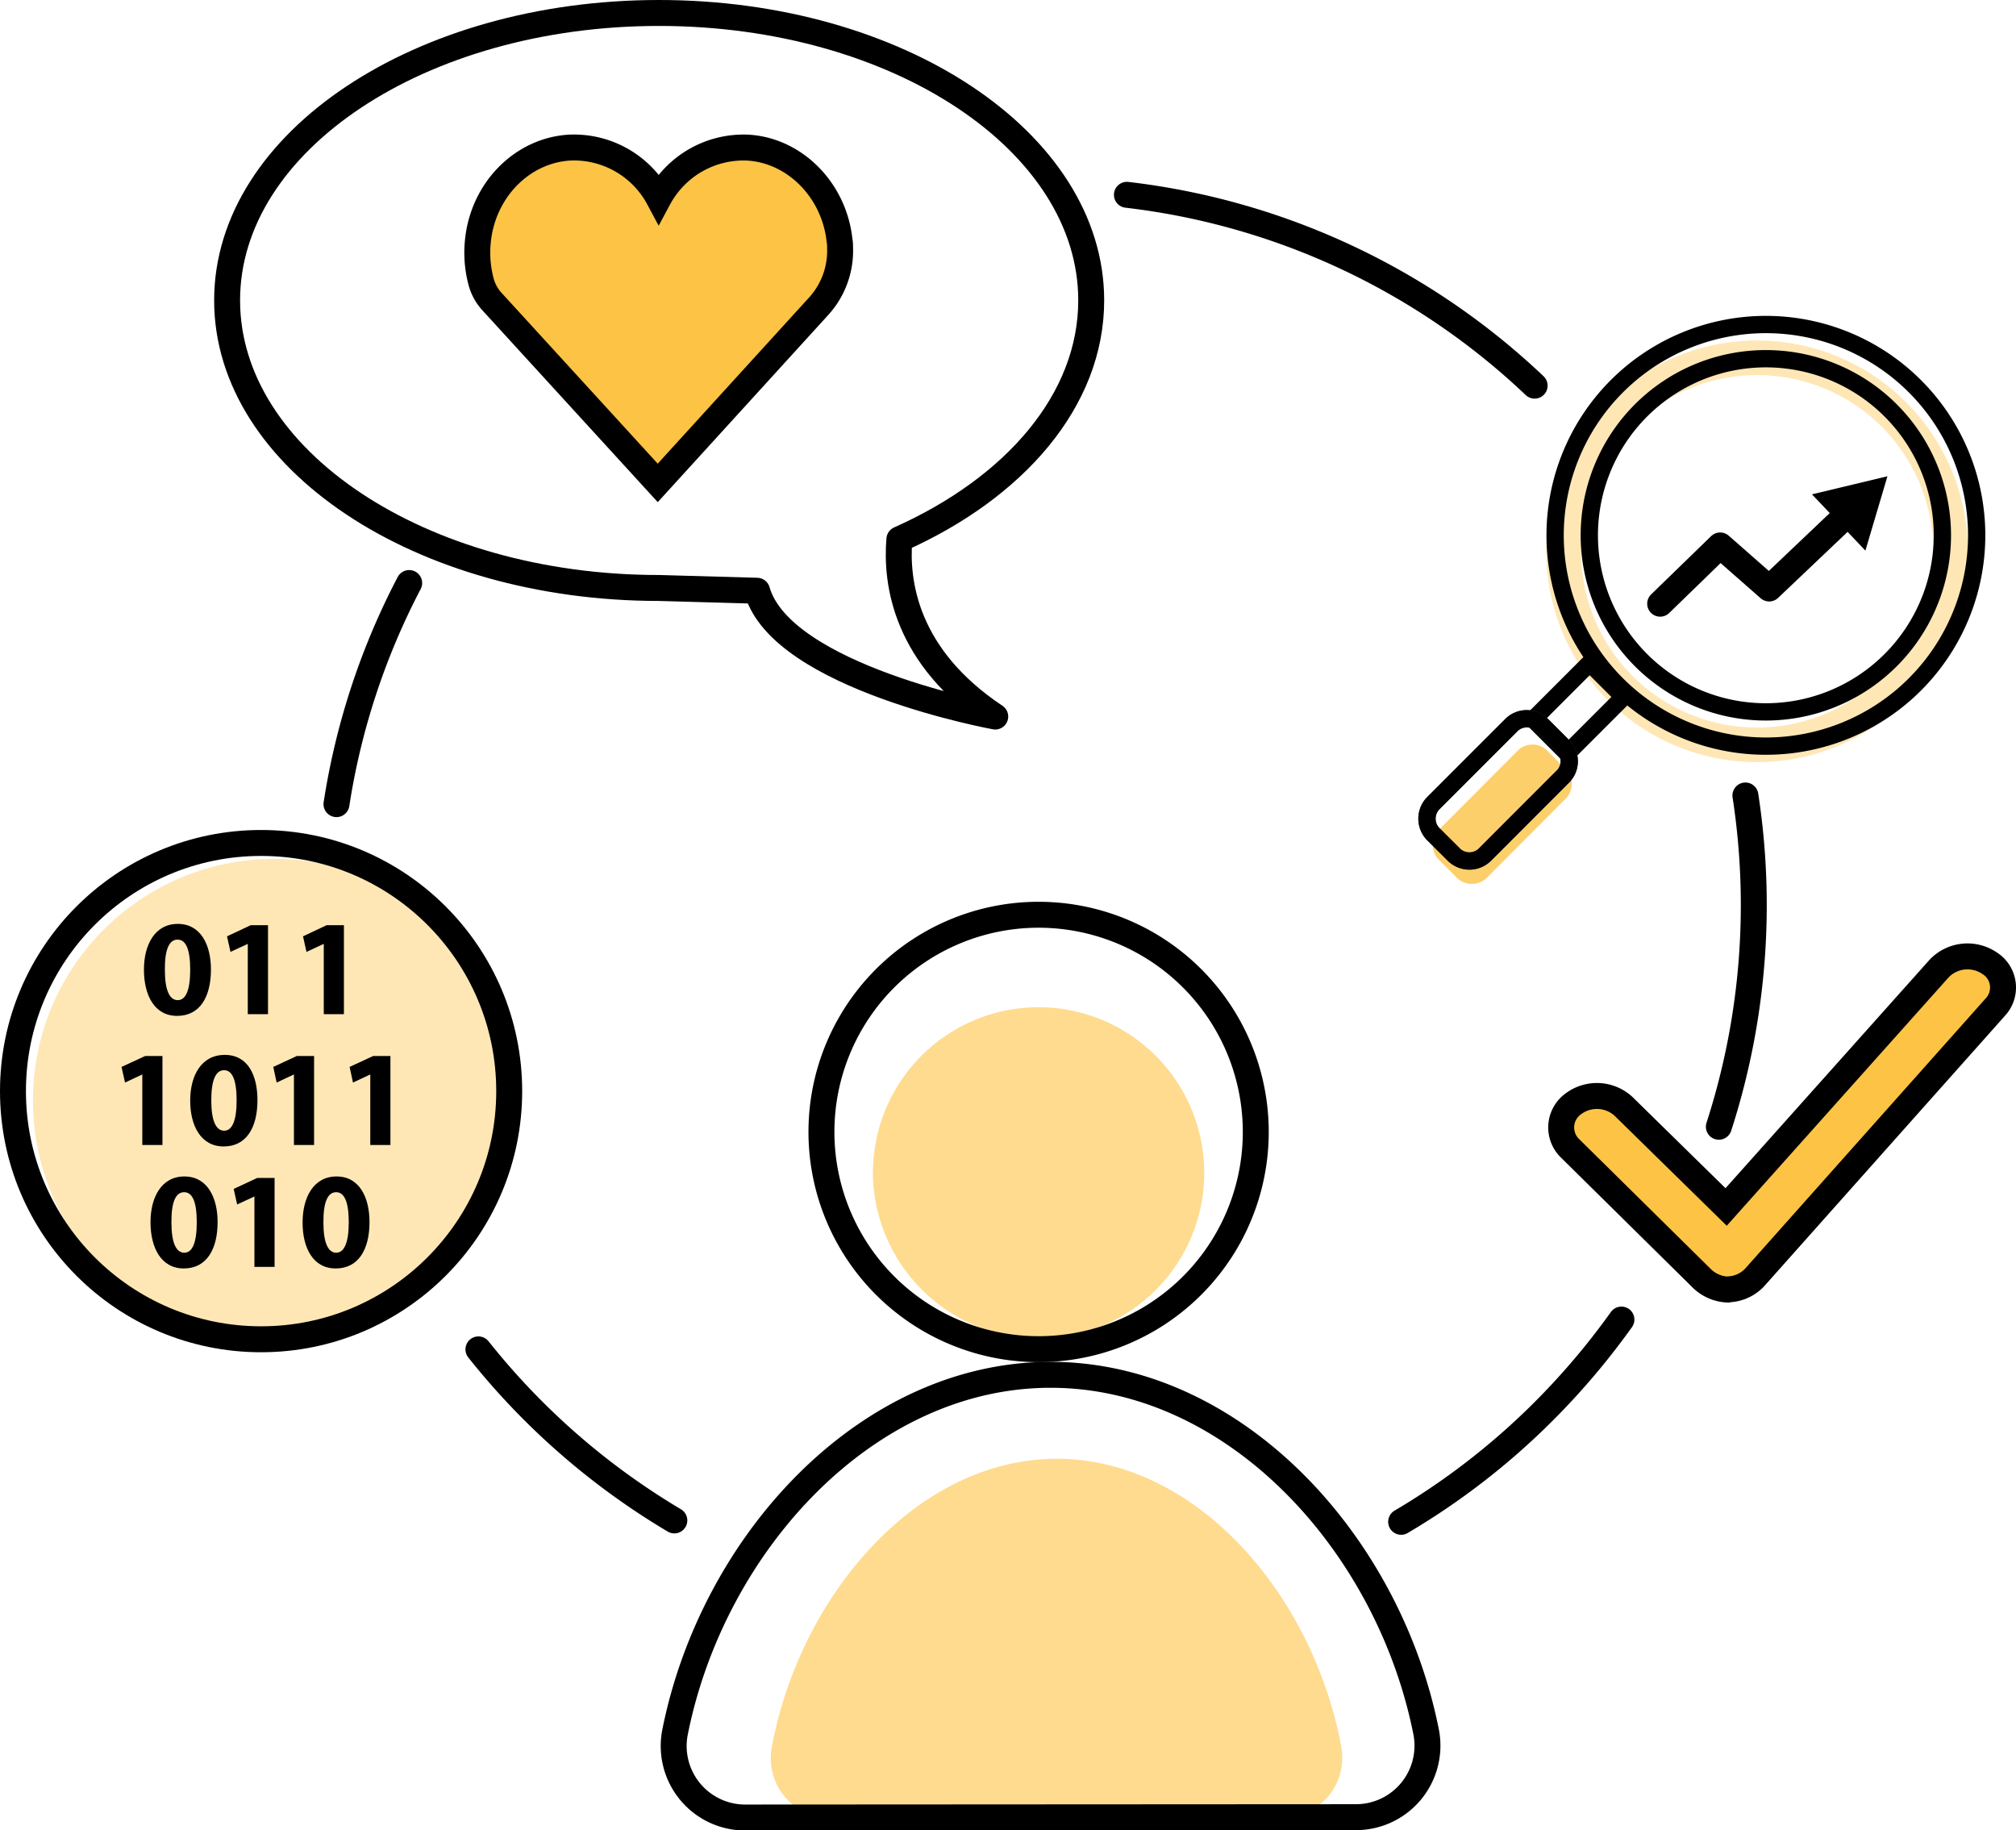 <svg xmlns="http://www.w3.org/2000/svg" viewBox="0 0 233.19 211.66"><defs><style>.cls-1,.cls-10,.cls-11,.cls-3,.cls-4,.cls-8,.cls-9{fill:none;}.cls-1,.cls-11,.cls-3,.cls-4,.cls-5,.cls-8,.cls-9{stroke:#000;}.cls-1,.cls-11,.cls-9{stroke-linecap:round;}.cls-1,.cls-10,.cls-3,.cls-5,.cls-8,.cls-9{stroke-miterlimit:10;}.cls-1,.cls-11,.cls-3,.cls-4,.cls-5{stroke-width:3px;}.cls-2{fill:#fedb8f;}.cls-11,.cls-4{stroke-linejoin:round;}.cls-5{fill:#fdc345;}.cls-6{fill:#fee7b5;}.cls-7{fill:#fdcf6a;}.cls-10,.cls-8,.cls-9{stroke-width:2px;}.cls-10{stroke:#3d4451;}</style></defs><g id="Layer_2" data-name="Layer 2"><g id="Layer_1-2" data-name="Layer 1"><path class="cls-1" d="M187.55,152.61a84.21,84.21,0,0,1-6.59,8.11A82.78,82.78,0,0,1,162.07,176"></path><path class="cls-1" d="M201.89,92a83.33,83.33,0,0,1-3.07,38.31"></path><path class="cls-1" d="M130.35,22.53A82.39,82.39,0,0,1,177.51,44.6"></path><path class="cls-1" d="M38.92,93a82.09,82.09,0,0,1,8.41-25.57"></path><path class="cls-1" d="M78,175.84a83.22,83.22,0,0,1-22.66-19.78"></path><path class="cls-2" d="M119.53,154.8A19.16,19.16,0,1,0,101,136.67,19.35,19.35,0,0,0,119.53,154.8Z"></path><path class="cls-2" d="M149,209.92c4,0,6.91-3.85,6.13-8-3.29-17.53-16.77-33.21-32.9-33.21S92.58,184.42,89.28,202c-.78,4.12,2.17,8,6.13,8Z"></path><path class="cls-3" d="M118.84,156a25.12,25.12,0,1,0-23.79-23.77A25.13,25.13,0,0,0,118.84,156Z"></path><path class="cls-3" d="M156.85,210.16a8.27,8.27,0,0,0,8.1-9.91C160.6,178.46,142.81,159,121.52,159s-39.08,19.5-43.43,41.29a8.27,8.27,0,0,0,8.1,9.91Z"></path><path class="cls-4" d="M76.22,68C48.63,68,26.27,53.1,26.27,34.74S48.63,1.5,76.22,1.5s50,14.88,50,33.24c0,11.52-8.81,21.67-22.19,27.63-.42,5,.69,13.58,11.09,20.5,0,0-24.67-4.5-27.55-14.55Z"></path><path class="cls-5" d="M97.17,28.64c0-.27,0-.55-.06-.82C96.5,22,91.93,17.36,86.45,17.07a11.15,11.15,0,0,0-10.26,5.86,11.12,11.12,0,0,0-10.31-5.86c-5.54.33-10.11,5-10.62,11a13,13,0,0,0,.38,4.48,5.48,5.48,0,0,0,1.24,2.3l19.2,21L94.71,35.4A9.52,9.52,0,0,0,97.17,28.64Z"></path><path class="cls-5" d="M199.86,149.14a4.53,4.53,0,0,1-3.08-1.36l-15.15-14.95a3.36,3.36,0,0,1,.33-5.15,4.55,4.55,0,0,1,5.83.27l11.87,11.64L224.31,112a4.54,4.54,0,0,1,5.8-.62,3.32,3.32,0,0,1,.7,5.08l-27.7,31.11a4.36,4.36,0,0,1-3.12,1.54Z"></path><circle class="cls-6" cx="31.75" cy="127.27" r="27.94"></circle><circle class="cls-3" cx="30.2" cy="126.19" r="28.7"></circle><path d="M24.4,112.12c0,3.18-1.28,5.37-3.91,5.37s-3.83-2.39-3.84-5.31,1.26-5.33,3.92-5.33S24.4,109.3,24.4,112.12Zm-5.33.06c0,2.36.55,3.49,1.49,3.49S22,114.5,22,112.15s-.49-3.48-1.46-3.48S19.05,109.79,19.07,112.18Z"></path><path d="M28.66,109.16h0l-2,.93-.4-1.8L29,107h2v10.29H28.66Z"></path><path d="M37.45,109.16h0l-2,.93-.4-1.8L37.78,107h2v10.29H37.45Z"></path><path d="M16.46,124.26h0l-2,.94-.4-1.81,2.73-1.26h2v10.29H16.46Z"></path><path d="M29.78,127.23c0,3.18-1.28,5.36-3.91,5.36S22,130.2,22,127.29,23.29,122,26,122,29.78,124.41,29.78,127.23Zm-5.34.06c0,2.36.56,3.48,1.49,3.48s1.44-1.17,1.44-3.51-.49-3.49-1.45-3.49S24.43,124.9,24.44,127.29Z"></path><path d="M34,124.26h0l-2,.94-.39-1.81,2.72-1.26h2v10.29H34Z"></path><path d="M42.83,124.26h0l-2,.94-.39-1.81,2.72-1.26h2v10.29H42.83Z"></path><path d="M25.17,141.33c0,3.18-1.29,5.37-3.91,5.37s-3.84-2.39-3.85-5.31,1.26-5.33,3.92-5.33S25.17,138.51,25.17,141.33Zm-5.34.06c0,2.36.55,3.49,1.49,3.49s1.44-1.18,1.44-3.52-.49-3.48-1.46-3.48S19.81,139,19.83,141.39Z"></path><path d="M29.43,138.37h0l-2,.93-.4-1.8,2.73-1.27h2v10.29H29.43Z"></path><path d="M42.74,141.33c0,3.18-1.28,5.37-3.91,5.37S35,144.31,35,141.39s1.27-5.33,3.93-5.33S42.74,138.51,42.74,141.33Zm-5.33.06c0,2.36.55,3.49,1.48,3.49s1.45-1.18,1.45-3.52-.5-3.48-1.46-3.48S37.39,139,37.41,141.39Z"></path><path class="cls-6" d="M186,81a24.38,24.38,0,1,0,0-34.48A24.38,24.38,0,0,0,186,81Zm2.83-31.65a20.38,20.38,0,1,1,0,28.82A20.38,20.38,0,0,1,188.83,49.39Z"></path><path class="cls-7" d="M166.56,95.84a2.5,2.5,0,0,0-.26,3.46l2.35,2.35a2.5,2.5,0,0,0,3.46-.26L181,92.47a2.43,2.43,0,0,0,.21-3.41l-2.35-2.35a2.43,2.43,0,0,0-3.41.21Z"></path><path class="cls-8" d="M221.5,79.15a24.38,24.38,0,1,0-34.48,0A24.38,24.38,0,0,0,221.5,79.15Z"></path><path class="cls-8" d="M218.69,76.35a20.42,20.42,0,1,0-28.87,0A20.41,20.41,0,0,0,218.69,76.35Z"></path><rect class="cls-9" x="177.97" y="79.13" width="9.22" height="5.55" transform="translate(-4.44 153.09) rotate(-45)"></rect><path class="cls-10" d="M165.86,92.82a2.56,2.56,0,0,0-.14,3.58l2.52,2.51a2.56,2.56,0,0,0,3.58-.13l8.92-8.93a2.49,2.49,0,0,0,.09-3.52l-2.52-2.52a2.5,2.5,0,0,0-3.53.09Z"></path><path class="cls-8" d="M165.86,92.82a2.56,2.56,0,0,0-.14,3.58l2.52,2.51a2.56,2.56,0,0,0,3.58-.13l8.92-8.93a2.49,2.49,0,0,0,.09-3.52l-2.52-2.52a2.5,2.5,0,0,0-3.53.09Z"></path><polyline class="cls-11" points="192.03 69.82 198.97 63.08 204.64 68.06 213.63 59.52"></polyline><polygon points="215.77 63.68 218.32 55.08 209.59 57.17 215.77 63.68"></polygon></g></g></svg>